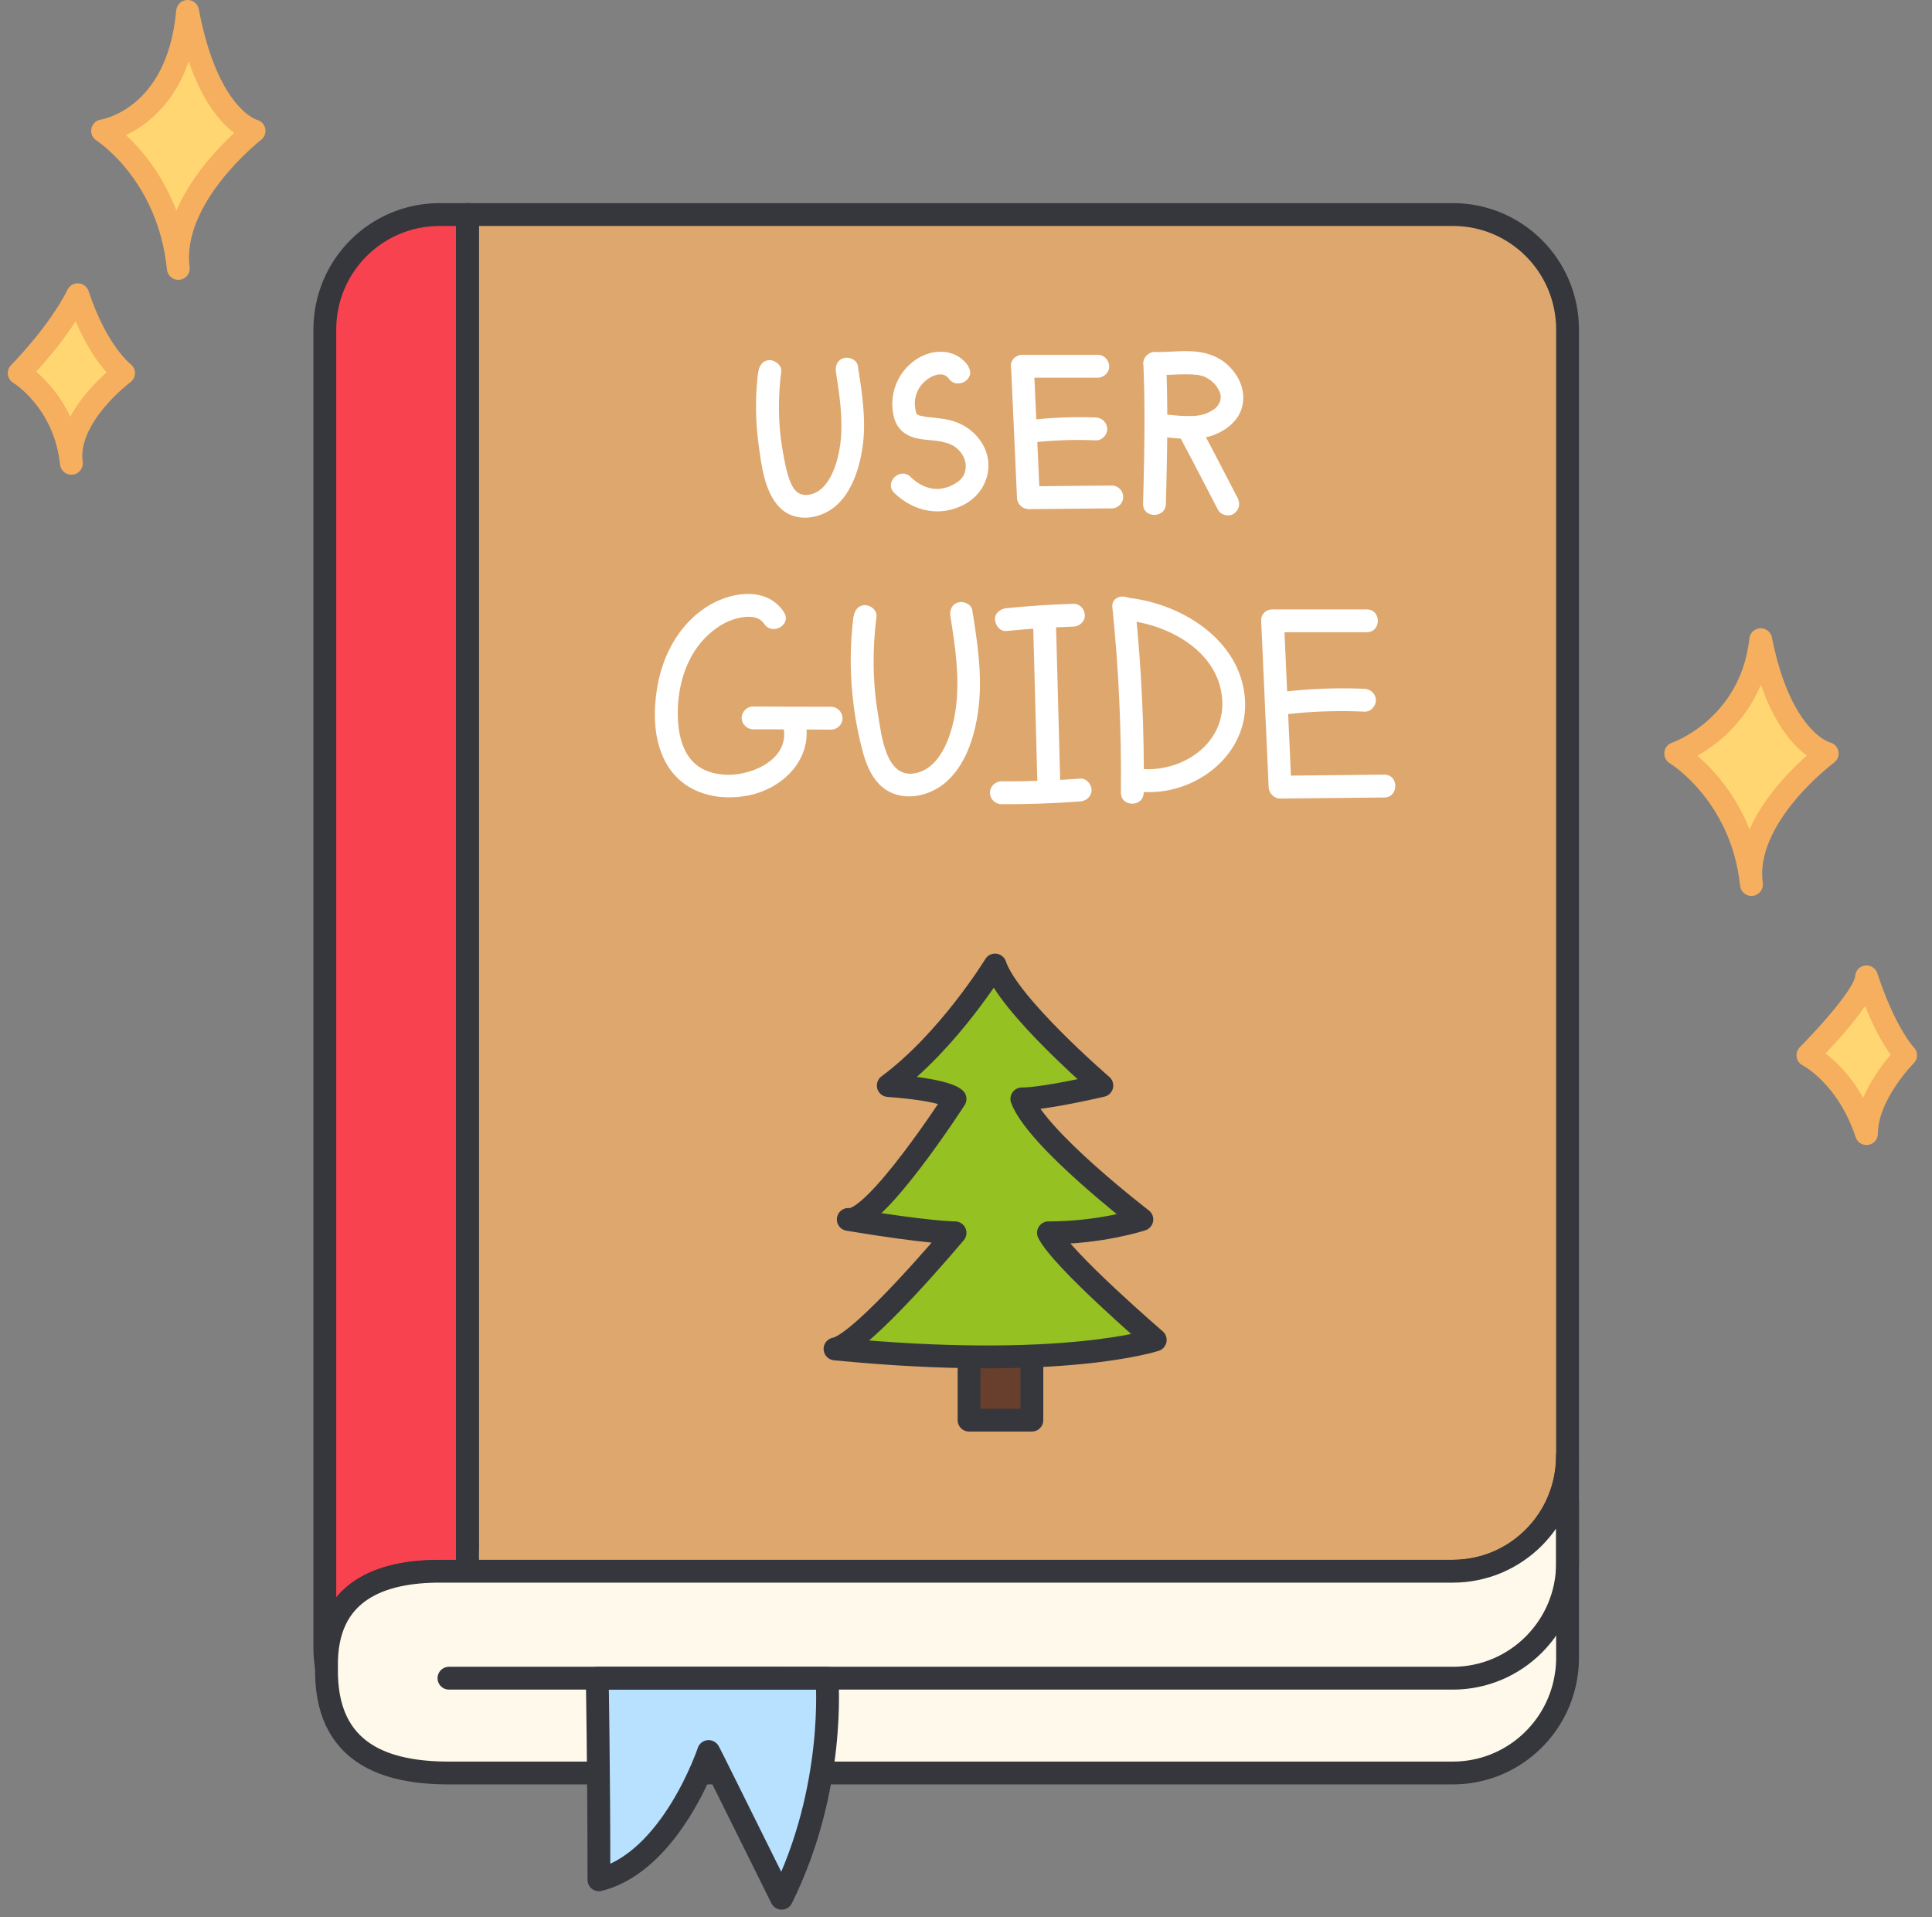 <svg xmlns="http://www.w3.org/2000/svg" width="127" height="126" fill="none"><rect width="100%" height="100%" fill="#808080" stroke="none"/><path fill="#DEA76E" stroke="#36373C" stroke-linecap="round" stroke-linejoin="round" stroke-width="1.5" d="M103.043 21.66v74.03c0 4.19-3.37 7.57-7.54 7.57h-64.78V14.1h64.78c4.17 0 7.54 3.38 7.54 7.56"/><path fill="#F8424F" stroke="#36373C" stroke-linecap="round" stroke-linejoin="round" stroke-width="1.5" d="M30.722 14.1v89.17h-1.82c-3.75 0-7.55 1.2-7.44 6.32-.07-.41-.11-.84-.11-1.26V21.66c0-4.18 3.37-7.56 7.55-7.56z"/><path fill="#FFF9EB" stroke="#36373C" stroke-linecap="round" stroke-linejoin="round" stroke-width="1.5" d="M103.043 95.7v13.25c0 .33-.02.64-.06.94-.46 3.74-3.64 6.63-7.48 6.63h-65.99c-4.07 0-8.16-1.2-8.05-6.93-.11-5.12 3.69-6.33 7.44-6.33h66.59c4.17 0 7.54-3.39 7.54-7.57z"/><path fill="#B8E1FF" stroke="#36373C" stroke-linecap="round" stroke-linejoin="round" stroke-width="1.5" d="M39.26 110.29s.11 6.02.11 13.25c4.8-1.2 7.21-8.43 7.21-8.43-.08-.22 2.4 4.82 4.8 9.64 3.6-7.23 2.98-14.46 2.98-14.46H39.25z"/><path stroke="#36373C" stroke-linecap="round" stroke-linejoin="round" stroke-width="1.5" d="M29.512 110.29h65.99c4.16 0 7.54-3.39 7.54-7.56v-4.12M30.723 101.73V14.1"/><path fill="#683F2D" d="M63.7 89.16v4.17h4.13v-4.16"/><path stroke="#36373C" stroke-linecap="round" stroke-linejoin="round" stroke-width="1.5" d="M63.7 89.16v4.17h4.13v-4.16"/><path fill="#95C122" stroke="#36373C" stroke-linecap="round" stroke-linejoin="round" stroke-width="1.5" d="M65.41 63.42s-3.05 4.99-7.02 7.92c3.93.29 4.39.88 4.39.88s-5.29 8.21-7.02 7.92c5.26.88 7.02.88 7.02.88s-6.14 7.34-7.89 7.63c14.91 1.46 21.05-.59 21.05-.59s-6.14-5.28-7.02-7.04c3.51 0 6.14-.88 6.14-.88s-6.9-5.28-7.89-7.92c1.53 0 5.26-.88 5.26-.88s-6.14-5.28-7.02-7.92"/><path fill="#fff" d="M51.524 40.22c-1.09-1.65-3.32-1.35-4.82-.49-1.82 1.04-2.98 2.96-3.41 4.98-.39 1.85-.42 4.08.67 5.73 1.16 1.75 3.29 2.23 5.26 1.83 2.28-.47 4.21-2.4 3.73-4.85-.19-.95-1.63-.55-1.45.4.4 2.02-1.94 3.09-3.59 3.1-.89 0-1.8-.24-2.42-.92-.57-.62-.82-1.5-.9-2.32-.19-1.88.26-4.04 1.52-5.5.58-.67 1.3-1.22 2.15-1.49.61-.19 1.56-.32 1.97.31.53.8 1.83.05 1.3-.76z"/><path fill="#fff" d="M49.504 47.93c1.71 0 3.42.01 5.13.02.41 0 .75-.35.75-.75s-.34-.75-.75-.75c-1.71 0-3.42-.01-5.13-.02-.41 0-.75.35-.75.75s.34.75.75.75M56.106 40.51c-.26 2-.24 4.01.03 6.01.13.99.33 1.97.59 2.93.21.74.5 1.48 1.03 2.05 1.25 1.32 3.32.95 4.54-.2 1.3-1.22 1.84-3.15 2.04-4.87.24-2.11-.09-4.24-.42-6.32-.06-.4-.56-.62-.92-.52-.43.11-.59.52-.52.92.31 1.95.61 3.95.37 5.92-.19 1.56-.88 4.05-2.7 4.39-1.94.36-2.21-2.58-2.43-3.87-.36-2.12-.37-4.3-.1-6.43.05-.41-.38-.75-.75-.75-.45 0-.7.35-.75.75zM67.903 40.62c.09 3.24.17 6.49.26 9.73l.04 1.4c.03.96 1.53.97 1.5 0-.09-3.24-.17-6.49-.26-9.73l-.04-1.4c-.03-.96-1.53-.97-1.5 0"/><path fill="#fff" d="M65.824 52.85c1.73.01 3.45-.05 5.18-.18.4-.03.75-.32.75-.75 0-.38-.34-.78-.75-.75-1.72.13-3.45.19-5.18.18-.41 0-.75.35-.75.75s.34.75.75.75M66.153 41.47c1.47-.15 2.94-.24 4.41-.29.39-.01.77-.34.75-.75s-.33-.76-.75-.75c-1.47.05-2.94.14-4.41.29-.39.04-.77.32-.75.75.02.37.33.79.75.75M73.122 39.92c.42 4.04.6 8.11.56 12.17-.01.97 1.49.97 1.5 0 .05-4.07-.14-8.13-.56-12.17-.1-.95-1.6-.96-1.5 0"/><path fill="#fff" d="M74.14 40.78c2.74.31 5.89 2.02 6.19 5.05s-2.62 4.96-5.37 4.7c-.96-.09-.95 1.41 0 1.5 3.54.34 7.21-2.43 6.87-6.2s-4.1-6.15-7.69-6.55c-.41-.05-.75.38-.75.75 0 .44.35.71.75.75M82.903 40.8c.14 3.18.29 6.37.43 9.55l.06 1.37c.04.96 1.54.97 1.5 0-.14-3.18-.29-6.37-.43-9.55l-.06-1.37c-.04-.96-1.54-.97-1.5 0"/><path fill="#fff" d="m84.185 52.48 6.81-.07c.96 0 .97-1.51 0-1.5l-6.81.07c-.96 0-.97 1.51 0 1.5M84.402 46.96c1.75-.21 3.52-.27 5.29-.19.41.02.75-.36.75-.75 0-.42-.34-.73-.75-.75-1.76-.08-3.53-.01-5.29.19-.4.05-.75.31-.75.75 0 .37.35.8.75.75M83.653 41.55h6.19c.97 0 .97-1.5 0-1.5h-6.19c-.96 0-.97 1.5 0 1.5M63.672 24.09c-.76-1.15-2.23-1.22-3.35-.53a3.52 3.52 0 0 0-1.59 3.72c.14.68.52 1.17 1.18 1.42.52.2 1.1.2 1.65.27-.13-.02.03 0 .06.01l.19.03c.15.03.3.07.45.11.23.07.48.2.66.36.49.44.73 1.11.43 1.74-.07.14-.16.23-.26.34-.02.02-.16.13-.02.02l-.21.15c-.31.19-.45.26-.82.35-.78.19-1.57-.14-2.19-.74-.7-.67-1.76.39-1.06 1.06 1.28 1.23 3.05 1.6 4.64.73 1.5-.82 2.03-2.71 1.03-4.14a3.35 3.35 0 0 0-1.8-1.31c-.59-.19-1.22-.21-1.83-.29.16.02-.14-.03-.19-.04a1.3 1.3 0 0 1-.34-.1c.02 0 .15.06.03 0-.07-.03-.16-.03-.02 0 .02 0-.24-.13-.02 0-.05-.03-.08-.16-.03-.02-.11-.3-.13-.55-.12-.86 0-.2.11-.53.2-.72.16-.3.27-.43.55-.67.18-.15-.11.07.08-.06.07-.05.14-.09.21-.13.05-.03.1-.06.16-.08-.14.06.11-.04.14-.05.06-.02.13-.03.19-.05.2-.04-.14 0 .06 0h.19c.13 0-.11-.02.1.02.04 0 .08.02.11.04-.17-.06.05.03.09.06.17.1-.11-.1.04.04l.09.09c-.05-.07-.05-.06 0 0 .53.8 1.83.05 1.3-.76zM75.16 23.94c.13 3.05.06 6.12-.02 9.17-.02.97 1.48.97 1.5 0 .08-3.05.15-6.12.02-9.17-.04-.96-1.54-.97-1.5 0"/><path fill="#fff" d="M75.89 24.65c.66.02 1.31-.05 1.97-.05.17 0 .35 0 .52.01.07 0 .14.01.22.02.02 0 .17.02.08 0-.08-.01.06.01.07.01.14.03.27.07.41.11.05.01.1.07 0 0 .03.02.06.03.09.04.08.05.17.1.25.15l.09.06c-.07-.06-.01-.01 0 0 .07.06.13.11.19.17.05.05.1.11.15.16-.07-.09 0 0 .01.02.03.04.05.08.08.12.04.07.08.14.12.22s0 0 0-.02c.02.04.03.09.05.13.02.07.04.13.05.2 0 .01.02.12 0 .03v.1c0 .05-.02.2 0 .07-.01.08-.03.16-.06.23-.02.08 0 0 .01-.02l-.06.12c-.02.03-.04.06-.05.09-.02.02-.11.14-.03.04-.05.05-.09.1-.14.15-.03.02-.05.05-.08.07-.09.08.08-.06-.02.01-.14.1-.28.18-.44.25-.08.04 0 0 .01 0-.06.02-.11.04-.17.06-.1.03-.19.06-.29.08-.21.04-.35.06-.58.06-.5.02-.99-.03-1.49-.08-.39-.04-.77.37-.75.75.02.44.33.71.75.75.98.1 2.02.18 2.96-.18.85-.33 1.66-.98 1.86-1.92s-.16-1.83-.79-2.5-1.43-.98-2.33-1.06-1.76.06-2.64.03c-.39-.01-.77.35-.75.75.02.42.33.74.75.75z"/><path fill="#fff" d="M77.651 28.89c.82 1.53 1.61 3.07 2.41 4.61.18.35.7.48 1.03.27.36-.23.46-.65.27-1.03-.8-1.54-1.59-3.08-2.41-4.61-.18-.35-.69-.48-1.03-.27-.35.23-.47.66-.27 1.03M49.842 24.42c-.21 1.61-.19 3.23.03 4.84.18 1.32.38 3.03 1.34 4.05 1.06 1.12 2.81.81 3.84-.16s1.51-2.59 1.68-4c.2-1.7-.08-3.42-.34-5.1-.06-.4-.56-.62-.92-.52-.43.12-.59.52-.52.92.24 1.54.48 3.14.29 4.7-.15 1.17-.67 3.12-2.05 3.36-.61.11-.99-.24-1.21-.77-.29-.69-.42-1.48-.55-2.22-.29-1.68-.29-3.41-.08-5.1.05-.4-.38-.75-.75-.75-.45 0-.7.35-.75.75zM66.462 24.07c.11 2.52.23 5.03.34 7.55l.05 1.09c.04.96 1.54.97 1.5 0-.11-2.52-.23-5.03-.34-7.55l-.05-1.09c-.04-.96-1.54-.97-1.5 0"/><path fill="#fff" d="m67.633 33.46 5.45-.05c.41 0 .75-.34.75-.75s-.34-.75-.75-.75l-5.45.05c-.41 0-.75.34-.75.75s.34.75.75.75M67.802 29.09c1.4-.16 2.82-.21 4.23-.15.39.02.77-.36.75-.75a.77.77 0 0 0-.75-.75c-1.41-.06-2.82 0-4.23.15-.39.05-.77.31-.75.75.02.37.33.8.75.75M67.212 24.82h4.95c.39 0 .77-.34.75-.75s-.33-.75-.75-.75h-4.95c-.39 0-.77.34-.75.75s.33.75.75.75"/><path fill="#FFD671" stroke="#F5AF5F" stroke-linecap="round" stroke-linejoin="round" stroke-width="1.5" d="M1.262 24.52s2.57-2.58 3.85-5.15c1.28 3.86 3.01 5.15 3.01 5.15s-3.85 2.85-3.43 5.93c-.44-4.14-3.43-5.93-3.43-5.93M110.152 49.52s4.94-1.67 5.59-7.48c1.35 6.81 4.37 7.48 4.37 7.48s-5.59 4.13-4.98 8.61c-.64-6-4.98-8.61-4.98-8.61M6.742 8.6s4.94-.7 5.59-7.85c1.35 7.15 4.37 7.85 4.37 7.85s-5.59 4.34-4.98 9.04c-.64-6.3-4.98-9.04-4.98-9.04M118.844 69.35s3.85-3.86 3.85-5.15c1.28 3.86 2.57 5.15 2.57 5.15s-2.57 2.58-2.57 5.15c-1.28-3.86-3.85-5.15-3.85-5.15"/></svg>